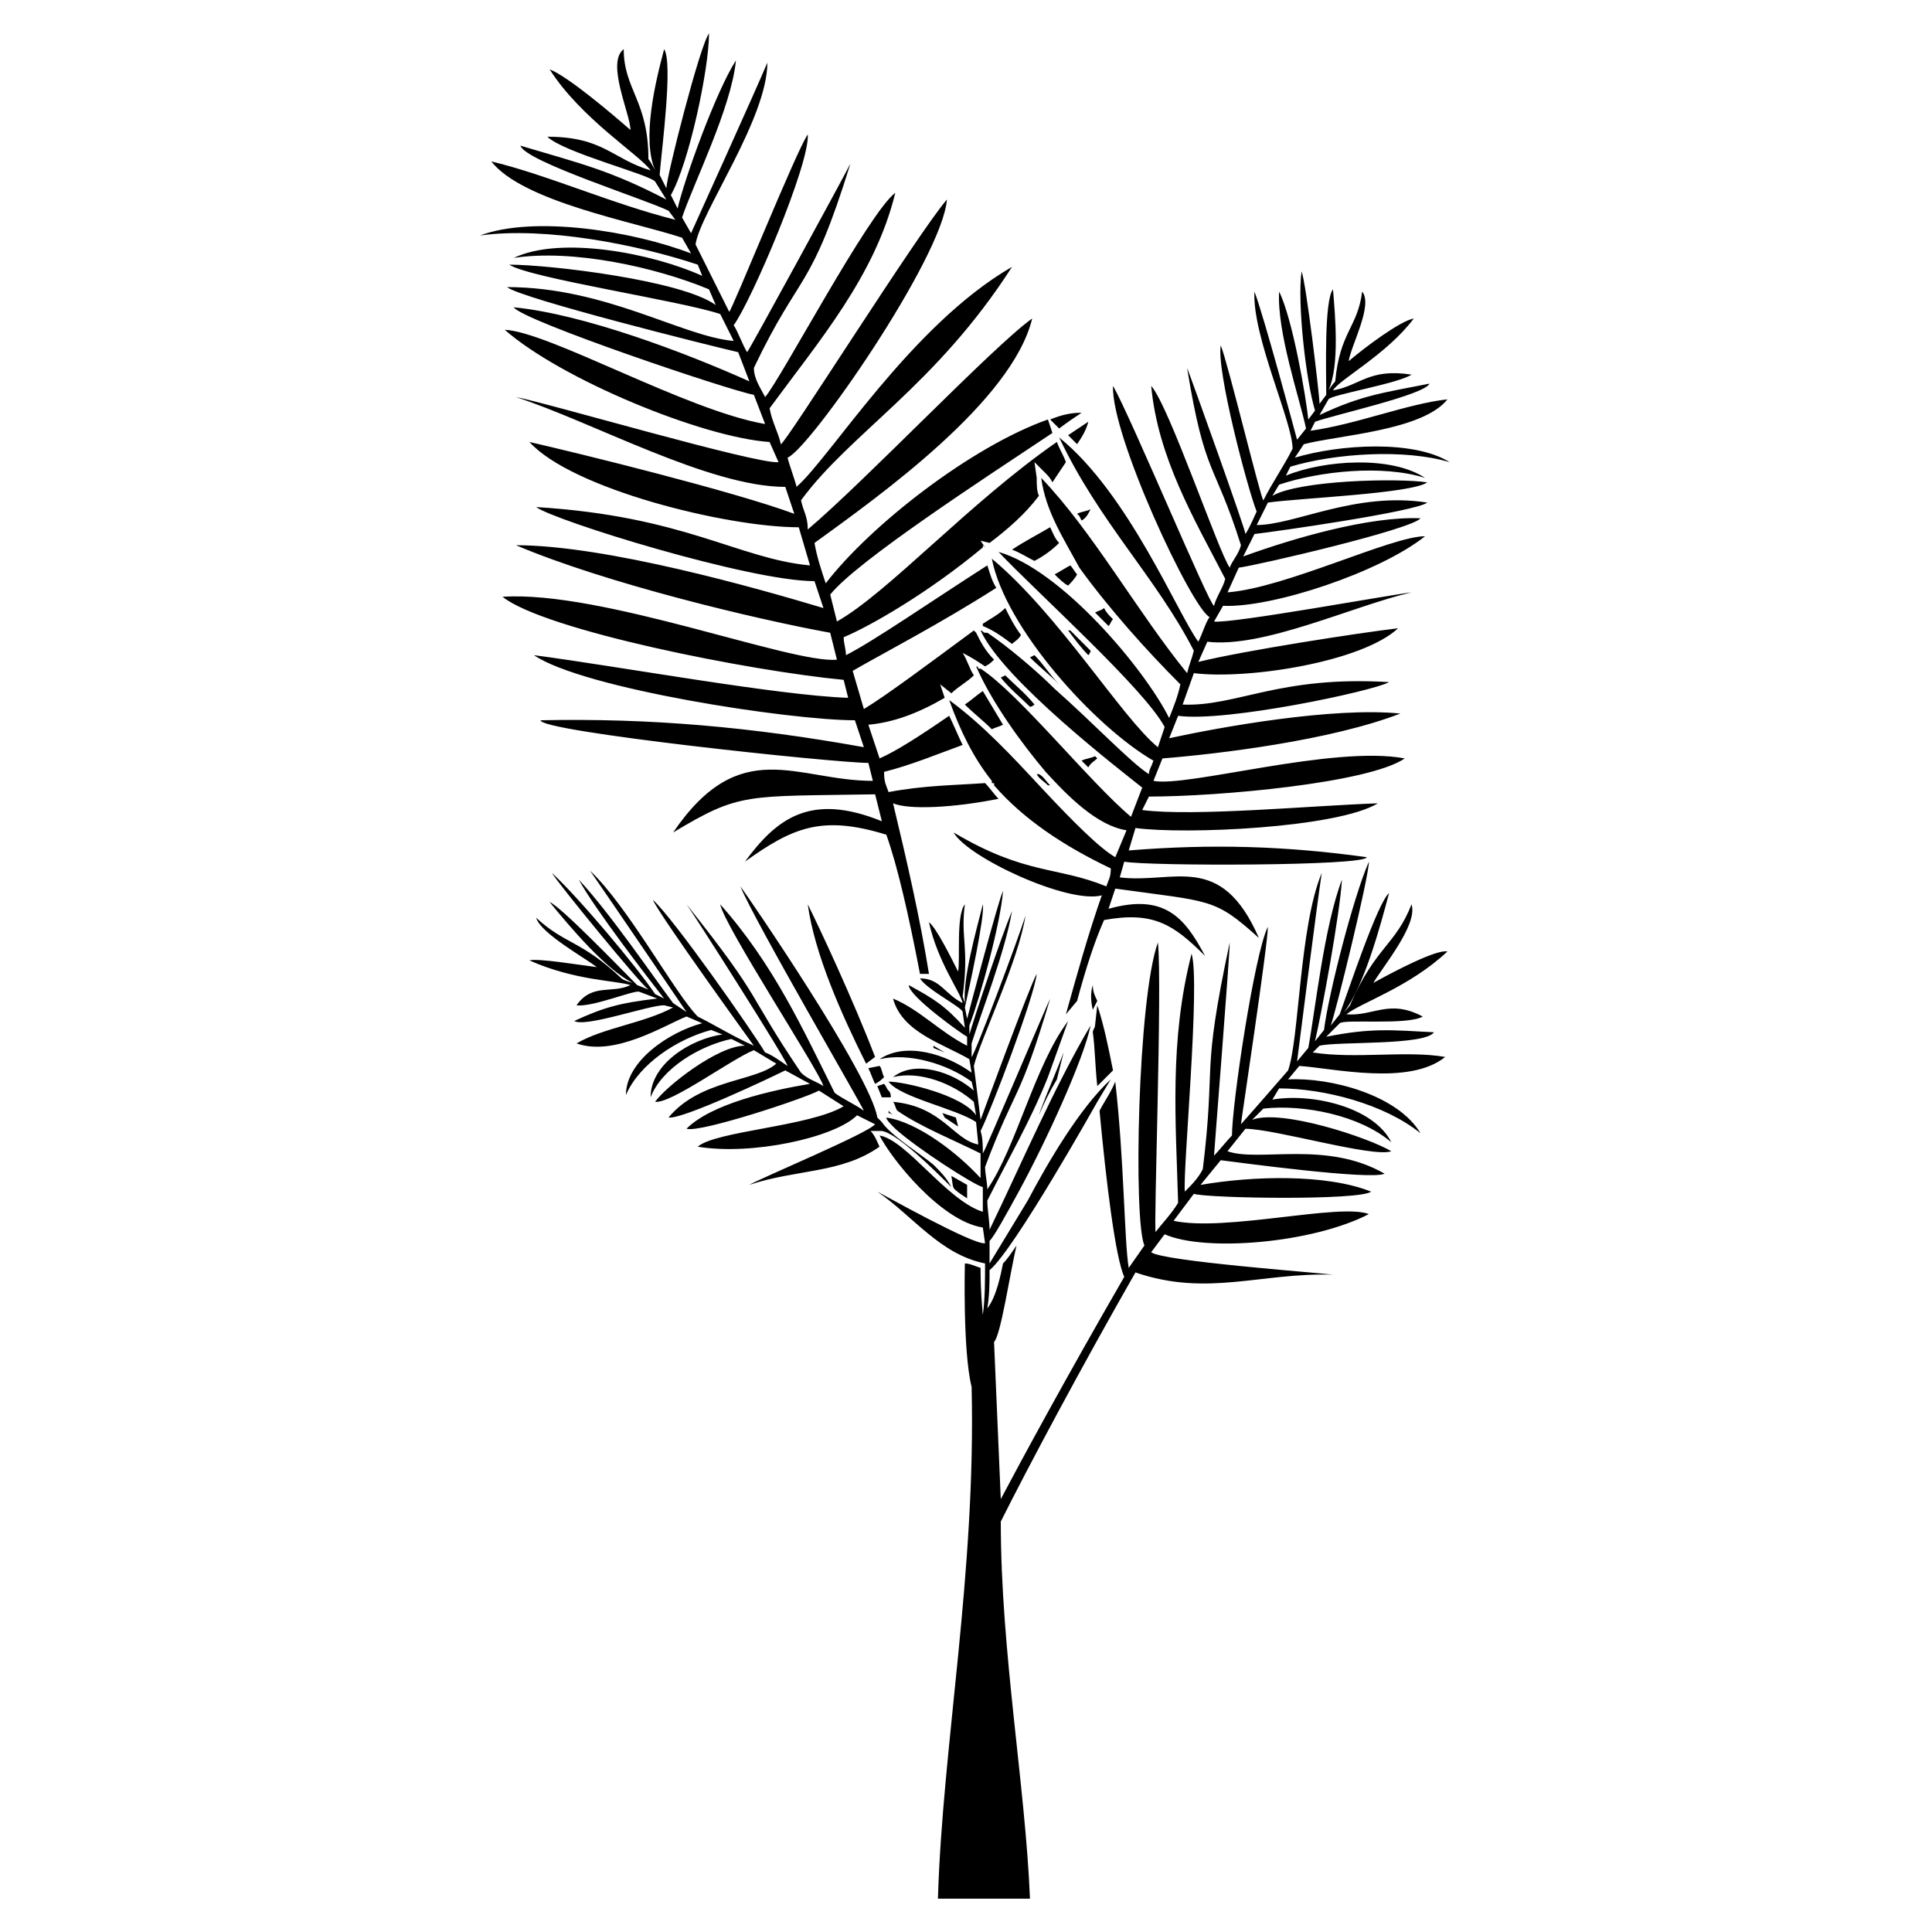 <?xml version="1.0" encoding="UTF-8"?>
<!-- Uploaded to: ICON Repo, www.svgrepo.com, Generator: ICON Repo Mixer Tools -->
<svg fill="#000000" width="800px" height="800px" version="1.1" viewBox="144 144 512 512" xmlns="http://www.w3.org/2000/svg">
 <path d="m407.43 352.12v-0.594zm-0.594-1.191m-4.164-30.336m-5.352 140.38m28.551-38.066c-0.594 2.379-1.191 4.758-1.785 7.137-1.785 2.973-3.57 6.543-4.758 9.516l0.594-1.785c1.785-4.758 4.164-10.113 5.949-14.871zm-33.309 224.25c1.191-40.449 10.113-86.25 8.922-135.62-2.379-9.516-1.785-32.715-1.785-32.715 1.191 0 2.379 0.594 4.164 1.191 0 2.379 0 5.949 0.594 12.492 0.594-4.164 0.594-9.516 0.594-13.68-11.895-2.379-19.035-12.492-28.551-19.035 1.191 0.594 25.578 14.277 28.551 13.68l-0.594-4.164c-11.301-1.785-24.387-18.438-27.363-24.387 7.137 1.191 17.844 17.25 27.363 20.223v-6.543c-2.379-0.594-17.25-10.113-23.199-15.465-1.191-1.191-2.379-2.379-2.379-2.973 8.328 1.191 19.035 9.516 24.98 16.059v-6.543c-7.137-3.57-16.059-7.137-22.008-11.301-0.594-0.594-0.594-1.785-1.191-2.379 13.086 1.191 16.059 10.113 22.602 11.301l-0.594-5.949c-5.352-3.57-20.223-6.543-23.199-10.707 4.164 0 19.629 3.57 23.199 8.922l-0.594-3.57c-5.352-4.758-14.277-8.328-21.414-6.543 5.949-4.758 16.059-1.191 21.414 3.57l-0.594-2.379c-6.543-4.758-16.656-7.734-24.387-5.949 7.137-4.758 17.844-1.191 24.387 3.57l-0.594-3.57c-7.137-4.164-17.844-7.137-20.223-16.059 7.137 2.973 12.492 8.922 19.629 12.492v-2.379c-1.191-0.594-15.465-10.707-15.465-13.68 6.543 3.57 9.516 5.352 14.871 11.301l-0.594-4.164c0-1.191-9.516-5.949-11.301-8.922 5.352 0 6.543 4.164 11.301 6.543-0.594-2.973-6.543-10.707-8.922-21.414 1.785 1.191 5.949 9.516 7.734 13.086 0.594-3.57-0.594-14.871 1.785-17.844-1.191 8.922 1.191 11.301-0.594 24.387l0.594 1.785c-0.594-6.543 2.973-19.035 4.758-26.172 0.594 2.973-3.57 22.008-4.758 27.363l0.594 2.973c0.594-2.379 8.328-31.523 9.516-33.906-0.594 8.328-5.949 27.957-8.922 35.688v2.379c1.785-5.949 8.328-25.578 11.301-32.715-1.785 10.707-8.328 27.363-10.707 35.094v3.57c0.594 0 12.492-31.523 14.277-37.473-1.785 11.895-11.895 32.715-13.68 39.852 0.594 4.758 1.191 9.516 1.785 14.277 0 0 13.086-35.688 14.871-38.664-0.594 5.949-11.895 35.688-14.871 41.637 0.594 1.785 0.594 4.164 0.594 5.949 0.594-0.594 16.656-38.664 17.844-41.043-8.328 27.957-8.922 22.602-17.25 44.609 0 1.785 0.594 4.164 0.594 5.949 7.734-11.301 12.492-32.715 21.414-44.609l-5.352 14.871c-4.758 11.895-10.707 22.008-16.059 32.715 0 2.379 0.594 5.352 0.594 7.734 8.328-17.25 17.25-38.066 26.766-54.129-1.785 8.922-11.895 30.93-19.035 44.016-3.57 6.543-6.543 11.895-7.734 13.086v5.949l10.113-16.656c5.352-10.113 13.68-24.387 22.008-32.121l-3.57 5.949s-22.008 39.258-28.551 44.609c0 3.57 0 6.543-0.594 10.113 2.379-2.973 3.57-8.922 4.164-11.895 1.191-1.191 2.379-2.973 3.57-4.758-1.785 7.734-4.164 23.793-5.949 25.578l1.785 41.637c5.352-10.113 17.25-32.121 32.715-58.887-2.379-5.352-4.758-24.98-6.543-44.016 1.191-2.379 2.973-4.758 4.164-7.734 2.379 20.82 2.379 42.23 3.57 49.371l4.164-5.949c-2.973-6.543-1.785-65.43 3.57-80.301 1.191 11.301-1.191 76.137-0.594 76.73 1.785-2.379 4.164-4.758 5.949-7.734-0.594-21.414-2.379-42.828 3.57-66.023 2.379 7.734-2.379 57.695-1.785 63.051 1.785-1.785 3.57-3.57 4.758-5.949 3.57-29.145-0.594-23.793 7.137-60.078 0 3.57-4.164 55.914-4.164 56.508 1.191-1.191 3.57-4.164 4.758-5.352 0-8.328 5.949-48.18 9.516-55.316 0 4.758-7.137 51.75-7.137 52.344 4.758-5.352 8.328-9.516 12.492-14.277 2.973-8.328 2.973-38.066 8.922-52.344-1.191 7.734-6.543 49.965-6.543 49.965l2.973-3.57c1.785-9.516 4.164-32.121 8.922-44.609-0.594 9.516-5.352 35.094-7.137 42.828l2.379-2.973c1.191-9.516 7.734-35.094 11.895-44.609 0 4.164-8.922 40.449-10.113 43.422l2.379-2.973c2.379-6.543 10.113-29.742 13.086-32.121-2.379 8.922-6.543 24.387-11.895 31.523 0 0 1.785-1.785 1.785-2.379 6.543-14.871 11.895-15.465 16.059-26.172 1.785 5.352-7.734 16.656-10.113 20.82 5.352-2.973 16.656-8.922 19.629-8.328-10.113 9.516-23.199 13.68-26.766 16.656 7.137 0.594 11.301-4.164 20.223 0.594-4.164 2.379-20.82 0.594-22.008 1.785l-3.57 3.57c11.895-2.379 17.25-1.785 28.551-1.191-2.379 3.57-25.578 2.379-30.336 3.57l-1.785 1.785c11.301 1.785 24.98-0.594 35.094 1.191-9.516 7.734-29.742 2.973-38.664 2.379l-2.973 3.57c11.301-0.594 29.145 4.164 35.094 14.277-9.516-7.734-25.578-11.895-37.473-11.895l-1.785 2.973c10.113-1.785 26.766 1.785 31.523 11.301-8.328-7.137-23.199-10.113-33.906-8.922l-2.973 2.973c7.734-2.973 30.93 4.758 36.879 8.328-4.758 1.785-30.93-5.949-38.664-5.949l-4.758 5.949c8.328 2.973 26.172-2.973 41.637 5.949-3.57 1.785-38.664-2.973-43.422-3.57l-5.352 6.543c13.68-2.379 33.309-2.973 45.207 1.785-2.973 2.379-42.828 1.785-46.992 0.594l-5.352 7.137c13.68 2.973 44.016-4.758 51.75-1.785-14.871 7.734-43.422 10.113-54.129 5.352l-3.57 4.758c2.973 2.379 43.422 5.352 48.18 5.949-19.035-0.594-33.309 5.949-52.344-0.594-14.277 24.98-28.551 51.75-35.688 66.023 0 34.5 6.543 70.188 7.734 99.93h-24.387zm-26.766-328.34c-11.895 1.191-62.457-18.438-88.629-16.656 11.301 8.922 65.43 19.629 90.41 22.008l1.191 4.758c-18.438-0.594-60.672-8.328-83.273-11.301 13.086 8.922 67.809 17.25 85.059 17.25l2.379 7.137c-29.742-5.352-56.508-7.734-85.652-7.137-0.594 2.973 77.922 11.301 86.844 11.301l1.191 4.758c-20.223 0-35.094-12.492-52.938 13.68 17.844-10.707 19.035-9.516 53.535-10.113l1.785 7.137c-19.035-7.734-27.957-0.594-36.285 10.707 12.492-8.922 20.223-12.492 37.473-7.137 2.973 8.328 5.949 21.414 8.922 36.879h2.375c-2.379-14.871-5.949-30.336-9.516-45.207 4.164 1.785 16.059 1.191 27.957-1.191-1.191-1.191-2.379-2.973-3.57-4.164-8.328 0.594-16.059 0.594-25.578 2.379-0.594-1.785-1.191-2.379-1.191-5.352 7.137-1.785 14.277-4.758 20.82-7.137-1.191-2.379-2.379-5.352-3.57-7.734-7.734 5.352-14.277 9.516-18.438 11.301l-2.973-8.922c6.543-0.594 13.086-2.973 20.223-7.137l-1.191-3.57 2.973 2.379c1.785-1.785 4.164-2.973 5.949-4.758-1.191-1.785-1.785-4.164-2.973-5.949 2.379 1.191 4.164 2.379 5.949 3.57 1.191-0.594 1.785-1.191 2.379-1.785-2.379-2.379-3.57-4.758-4.758-7.137l-0.594-0.594c-11.301 8.328-23.199 17.25-29.145 20.82l-2.973-10.113c7.137-4.164 23.199-12.492 38.066-22.008-1.191-1.785-1.785-4.164-2.379-5.949-14.871 9.516-30.336 20.223-37.473 23.793 0-1.785-0.594-2.973-0.594-4.758 7.137-2.973 22.602-11.895 36.879-23.793v-0.594l0.594 0.594-1.191-1.785 2.379 0.594c4.758-3.57 9.516-7.734 13.086-12.492-0.594-1.191-0.594-2.973-0.594-4.758l-0.594-4.164 2.973 2.973c0.594 0.594 1.191 1.191 1.785 2.379 1.191-1.785 2.379-3.57 3.57-5.352-0.594-1.785-1.785-3.57-2.379-5.352-23.199 16.059-44.609 39.852-58.293 47.586l-1.785-7.137c7.137-8.922 41.043-30.93 58.887-42.828l-1.191-3.57c-20.223 7.137-46.992 27.957-58.887 43.422-1.191-3.57-2.379-7.137-2.973-10.707 17.25-12.492 52.344-37.473 57.695-59.48-10.113 7.137-44.016 42.828-59.48 55.914 0-3.57-1.191-4.758-1.785-7.734 13.086-17.844 35.688-30.336 55.914-61.859-26.766 15.465-48.18 50.559-57.102 58.293-0.594-2.379-1.785-5.352-2.379-7.734 5.949-2.379 41.043-52.938 42.23-68.402-7.734 8.922-42.828 64.836-44.016 64.836-0.594-2.973-2.379-5.949-2.973-9.516 13.086-17.844 27.957-35.094 33.309-57.102-7.137 5.352-30.336 49.371-34.5 54.129-1.191-2.379-2.973-4.758-2.973-7.734 12.492-26.172 14.871-19.629 25.578-54.129-1.785 3.57-26.766 49.371-27.363 49.965-1.191-1.785-2.379-5.352-3.57-7.137 4.758-6.543 20.223-42.828 19.629-50.559-2.973 4.164-20.223 46.992-20.82 46.992-2.973-5.949-5.949-11.895-8.922-17.844 1.191-8.328 19.035-33.309 19.035-48.18-2.973 7.137-20.223 45.207-20.223 45.207l-2.379-4.164c2.973-8.922 13.086-29.145 14.277-41.637-5.352 8.328-13.68 31.523-15.465 39.258l-1.785-3.57c4.758-8.328 10.113-33.309 10.113-42.828-2.379 2.973-11.301 38.066-11.301 41.043l-1.785-3.57c0.594-7.137 3.57-29.742 1.191-33.309-2.379 8.922-5.949 23.793-2.379 32.121 0 0-1.191-2.379-1.785-2.973 0-15.465-6.543-18.438-6.543-29.145-4.758 3.57 1.785 17.25 1.785 21.414-4.758-4.164-16.656-14.277-21.414-16.059 8.328 13.086 23.793 22.602 26.766 26.766-10.113-2.973-12.492-8.922-27.363-8.922 4.164 4.164 27.363 10.113 28.551 11.895l2.973 4.758c-14.871-7.734-22.602-9.516-38.664-14.277 1.191 4.164 33.309 14.277 39.258 17.25l1.785 2.379c-16.656-4.164-33.906-11.895-48.773-15.465 8.328 10.707 38.066 16.059 50.559 20.223l2.379 4.164c-15.465-5.949-41.637-10.113-55.914-4.758 17.25-2.379 41.637 2.379 57.695 7.734l1.191 2.973c-13.086-5.949-37.473-10.707-49.965-4.758 15.465-2.379 37.473 2.379 51.75 8.328l1.785 4.164c-8.922-6.543-44.016-10.707-54.723-10.707 5.352 3.57 45.207 9.516 55.914 13.086l3.57 7.137c-13.68-1.191-33.906-14.277-60.078-14.277 3.57 2.973 53.535 15.465 61.266 17.25l2.973 7.734c-17.25-7.734-44.016-17.844-62.457-19.629 2.379 3.57 57.102 22.008 63.645 23.199l2.973 7.734c-20.82-3.57-57.102-24.387-69-24.98 14.871 13.086 52.344 28.551 70.188 29.742l2.379 5.352c-5.949 0.594-62.457-16.059-69.594-17.25 20.223 6.543 51.152 23.793 71.379 23.793l2.379 7.137c-16.059-5.949-57.102-16.059-70.188-19.035 11.301 12.492 52.344 22.602 71.379 22.602l2.973 10.113c-19.035-1.785-33.309-13.086-72.566-15.465 4.758 3.57 56.508 19.629 73.758 19.629l2.379 7.137c-17.844-5.352-57.695-16.656-81.488-16.656 23.793 10.113 63.645 19.629 83.273 23.199l1.785 7.137zm-7.734 64.836c1.785 13.086 8.922 29.145 15.465 42.23l2.379-1.785c-5.949-15.465-14.871-34.5-17.844-40.449zm16.059 43.422c0.594 1.191 1.191 2.973 1.785 4.164 1.191-0.594 1.785-1.191 2.379-1.785-0.594-1.191-0.594-2.379-1.191-2.973zm2.379 4.758 1.191 2.973h2.379c0-0.594 0-1.191-0.594-1.785s-0.594-1.191-1.191-1.785l-1.785 0.594zm2.973 6.543v0.594c0.594 0 1.191 0.594 1.191 0.594-0.594-0.594-1.191-1.191-1.191-1.191zm-1.785 2.973-1.191-1.191c-1.785-11.301-34.5-58.887-36.285-61.266 3.57 8.922 32.715 58.887 32.715 59.48-2.379-1.785-5.352-2.973-7.734-4.758-8.328-16.656-16.059-33.906-30.336-49.965 1.191 5.949 26.172 44.016 27.363 48.18-1.785-1.191-4.164-1.785-5.949-3.57-14.871-22.008-9.516-18.438-30.336-44.609 1.785 2.379 26.766 41.637 26.766 42.828-1.785-1.191-4.164-2.973-5.949-3.57-3.57-5.949-24.387-35.688-29.742-40.449 1.785 4.164 26.766 38.664 26.766 38.664-5.352-2.379-10.113-5.352-14.871-7.734-5.949-5.949-18.438-29.145-28.551-38.664 4.164 5.949 25.578 37.473 25.578 37.473l-3.57-2.379c-5.352-7.137-16.656-23.793-24.98-32.715 4.164 7.734 18.438 26.172 22.602 31.523l-2.379-1.191c-4.758-7.137-20.223-25.578-27.363-32.121 1.785 2.973 23.199 29.145 25.578 30.93l-2.973-1.191c-4.758-4.758-20.223-20.82-23.199-22.008 5.352 6.543 14.871 17.844 22.008 21.414 0 0-2.379-0.594-2.973-1.191-10.707-10.113-14.871-8.922-22.602-16.059 1.191 4.164 13.086 10.707 16.059 13.086-4.758-0.594-15.465-2.379-17.844-1.785 11.895 5.352 23.199 5.352 26.766 6.543-4.758 2.379-10.113-0.594-14.277 5.352 4.164 0.594 15.465-4.164 16.656-3.57l4.758 1.785c-10.113 1.191-14.277 2.379-22.008 5.949 2.973 1.785 19.629-4.164 23.793-4.164l2.379 0.594c-7.734 4.164-18.438 5.352-25.578 9.516 10.113 3.57 23.199-4.758 29.145-7.137l4.164 1.785c-8.922 2.379-20.223 10.113-20.223 19.035 3.57-8.328 13.68-14.871 22.602-17.25l2.973 1.191c-8.328 1.191-19.035 7.734-19.035 16.656 2.973-7.734 13.086-13.68 21.414-15.465l3.57 1.785c-7.137 0-20.82 10.707-23.793 14.871 4.164 0.594 20.223-11.301 26.172-13.68l5.949 3.57c-5.352 4.758-20.223 4.164-28.551 14.277 3.57 0.594 27.363-10.707 30.93-12.492l6.543 3.57c-10.707 1.785-26.172 5.352-32.715 11.895 3.57 1.191 32.121-8.328 35.094-10.113l6.543 4.164c-8.922 5.352-33.906 6.543-38.664 10.707 14.277 2.379 36.285-2.379 42.23-8.328l4.758 2.379c-1.785 2.379-30.336 14.277-33.309 16.059 12.492-4.164 24.387-2.973 34.5-10.113-0.594-1.191-1.191-2.973-2.379-4.164h2.973c4.164 0.594 14.277 10.707 18.438 14.871-1.191-2.379-2.973-4.164-4.758-5.949-3.57-2.973-11.301-7.734-13.68-11.301zm55.914-36.285c0 1.785 0.594 2.973 1.191 4.164l-1.191 2.379c-0.594-2.379-0.594-4.758 0-6.543zm1.191 5.352c1.785 5.352 2.973 11.301 4.164 17.25l-4.164 4.164c-0.594-5.352-0.594-10.113-1.191-14.277 0-0.594 0.594-1.191 0.594-1.785l0.594-5.352zm14.871-59.48c8.922 1.785 47.586-9.516 66.621-5.949-9.516 6.543-49.371 10.113-67.809 10.113l-1.785 3.57c13.68 1.785 45.207-1.191 62.457-1.785-10.707 6.543-51.152 8.328-64.238 6.543l-1.785 5.949c22.008-1.785 41.637-1.191 63.051 1.785 0 2.379-58.293 2.379-64.238 1.191l-1.191 4.164c14.277 1.785 26.766-7.137 36.879 16.059-11.895-10.707-12.492-9.516-38.066-13.086l-1.785 5.352c14.871-4.164 20.223 2.379 25.578 12.492-8.328-8.328-13.68-11.895-26.766-9.516-2.379 5.352-4.758 12.492-7.137 21.414l-2.973 3.57c2.973-10.707 5.949-21.414 9.516-31.523-8.922 2.379-35.688-10.113-39.258-16.656 19.035 11.301 27.363 8.922 40.449 14.277 0.594-1.785 1.191-2.379 1.191-4.758-12.492-5.949-23.199-13.086-30.93-22.008v-0.594h-0.594v-0.594c-4.758-5.949-8.328-13.086-11.301-21.414 8.922 6.543 16.656 14.871 24.387 23.199 8.328 8.922 15.465 16.059 19.629 18.438l2.973-7.137c-7.734-1.191-15.465-8.922-21.414-15.465-6.543-7.734-14.277-18.438-18.438-27.957 0.594 0 0.594 0.594 0.594 0.594h0.594c10.113 6.543 29.145 30.336 39.852 39.258l2.973-7.734c-5.949-4.758-36.879-28.551-42.828-41.637 0.594 0 0.594 0.594 1.191 0.594h0.594c5.352 3.57 13.086 10.113 17.844 14.871 10.113 8.922 20.223 19.629 24.98 22.602 0-1.191 0.594-1.785 1.191-3.57-15.465-8.922-39.258-35.094-42.828-53.535 17.844 14.871 34.5 42.23 44.016 49.965l1.785-5.352c-5.352-10.113-33.906-35.688-44.016-46.395 16.656 4.758 38.664 30.93 45.207 44.016 1.191-2.973 2.379-5.949 2.973-8.922-8.922-8.922-19.035-20.223-26.766-30.93-4.164-7.734-8.922-14.871-10.113-23.793 13.68 14.277 25.578 35.688 38.664 51.75 0.594-2.379 1.191-3.57 1.785-5.949-10.113-19.629-24.98-33.906-35.688-56.508 18.438 14.871 31.523 46.992 36.879 54.129 1.191-2.379 1.785-4.758 2.973-6.543-4.758-2.379-26.172-48.18-25.578-61.266 4.758 8.328 25.578 58.293 26.766 58.293 0.594-2.379 2.379-4.758 2.973-7.137-8.328-16.059-17.844-32.121-19.629-51.152 4.758 5.352 17.844 44.016 20.82 48.18 0.594-1.785 2.379-3.57 2.973-5.949-7.137-22.602-9.516-17.844-14.277-46.992 1.191 2.973 15.465 42.828 15.465 44.016 1.191-1.785 2.379-4.758 2.973-5.949-2.379-5.949-10.707-37.473-9.516-44.016 1.785 4.164 10.707 41.043 11.301 41.043 2.379-4.758 5.352-8.922 7.734-13.68 0-7.137-10.707-29.742-10.113-41.637 2.379 5.949 11.301 39.258 11.301 39.258l2.379-2.973c-1.785-8.328-7.734-25.578-7.137-36.285 3.57 7.137 7.137 27.957 7.734 33.906l1.785-2.379c-2.379-7.734-4.758-28.551-3.57-36.879 1.191 2.973 4.758 32.715 4.758 35.094l1.785-2.379c0-5.949-0.594-24.98 1.785-27.957 0.594 7.137 1.785 20.223-1.191 26.766 0 0 1.191-1.785 1.785-2.379 1.191-13.086 5.949-14.277 7.137-23.793 2.973 3.57-2.973 14.277-3.57 18.438 4.164-3.57 13.68-10.707 17.25-11.301-7.137 9.516-19.629 16.059-21.414 19.035 7.137-1.191 9.516-5.949 20.82-4.164-3.57 2.379-21.414 5.352-22.008 6.543l-2.379 4.164c11.301-5.352 17.25-5.949 29.145-8.328-1.191 2.973-25.578 8.328-30.336 10.113l-1.191 2.379c12.492-1.785 25.578-7.137 36.285-8.328-6.543 8.328-29.145 9.516-38.066 11.895l-2.379 3.57c11.895-3.57 31.523-4.758 41.043 1.191-11.895-3.57-30.336-2.379-42.23 1.191l-1.191 2.379c10.113-4.164 27.957-5.352 36.879 0.594-11.301-3.57-27.957-1.785-38.664 1.785l-1.785 2.973c7.137-4.164 33.309-4.758 41.043-3.57-4.164 2.973-33.906 4.164-42.23 5.352l-2.973 5.949c10.113 0 26.172-8.922 45.207-5.949-2.973 2.379-40.449 7.734-45.801 8.328l-2.973 5.949c13.086-4.758 33.309-10.707 46.992-10.113-2.379 2.973-43.422 12.492-48.18 13.086l-2.973 6.543c15.465-1.191 43.422-14.871 52.344-14.871-11.895 9.516-40.449 19.035-53.535 18.438l-2.379 4.164c4.758 0.594 46.992-7.137 52.344-7.734-15.465 3.57-39.258 14.871-54.129 13.086l-2.379 5.352c11.895-2.973 42.828-7.734 52.938-8.922-9.516 8.922-39.852 13.68-54.129 11.895l-2.973 8.328c14.277 0.594 25.578-7.734 54.723-5.949-4.164 2.379-43.422 10.707-55.914 8.922l-2.379 5.949c13.68-2.973 43.422-8.328 61.266-6.543-18.438 7.137-48.18 10.707-63.051 11.895l-2.379 5.949zm-58.293 70.188v0.594l2.973 1.191zm2.379 17.844 0.594 1.191 3.57 2.379-0.594-2.379zm2.379 16.656c0.594 3.57 0 2.973 2.379 4.758l1.785 1.191v-3.57zm25.578-103.5h0.594c-1.191-1.191-1.785-2.379-2.973-2.973h-0.594c0.594 1.191 1.785 1.785 2.973 2.973zm10.707-4.758c0.594-1.191 1.785-1.785 2.379-2.379l-0.594-0.594c-1.191 0.594-2.379 0.594-3.57 1.191l1.785 1.785zm-25.578-10.113c1.191-0.594 1.785-0.594 2.973-1.191-1.785-2.973-3.57-5.949-5.352-8.922-1.785 1.191-2.973 2.379-4.758 3.57 2.379 2.379 4.758 4.164 7.137 6.543zm10.113-5.949c0.594 0 1.191-0.594 1.191-0.594-2.379-2.973-5.352-5.352-7.734-7.734l-1.191 0.594c2.379 2.973 5.352 5.352 7.734 7.734zm15.465-13.68s0.594-0.594 0.594-1.191l-5.352-5.352h-0.594c1.785 2.379 3.57 4.758 5.352 6.543zm5.352-7.734c0.594-0.594 0.594-1.191 1.191-1.785-1.191-1.191-1.785-1.785-2.379-2.973-0.594 0.594-1.191 0.594-2.379 1.191 1.191 1.191 2.379 2.379 3.57 3.57zm-19.629 7.734-1.191 0.594c2.379 2.379 5.352 4.758 7.734 7.137-2.379-2.379-4.164-5.352-6.543-7.734zm-5.949-2.973c0.594-0.594 1.785-1.191 2.379-2.379-1.785-2.379-2.973-4.758-4.164-7.137-1.785 1.785-4.164 2.973-5.949 4.164v0.594c2.973 1.191 5.352 2.973 7.734 4.758zm14.871-15.465c0.594-0.594 1.785-1.785 2.379-2.973-0.594-0.594-1.191-1.785-1.785-2.379-1.191 0.594-2.973 1.785-4.164 2.379 1.191 1.191 2.379 2.379 3.57 2.973zm-8.922-6.543c2.379-1.191 4.758-2.973 6.543-4.758-1.191-1.191-1.785-2.973-2.379-4.164-2.973 1.785-6.543 3.57-10.113 5.949 1.785 0.594 3.57 1.785 5.949 2.973zm12.492-10.707c1.191-0.594 1.785-1.785 2.379-2.973-1.191 0.594-2.379 0.594-3.57 1.191l0.594 0.594 0.594 1.191zm-1.191-20.223c1.191-1.785 2.379-3.57 2.973-5.949-1.785 1.191-3.57 2.379-5.352 3.57 0.594 0.594 1.785 1.785 2.379 2.379zm-4.758-4.164c2.379-1.785 4.164-2.973 5.949-4.164-2.973 0-5.352 0.594-8.328 1.785z" fill-rule="evenodd"/>
</svg>